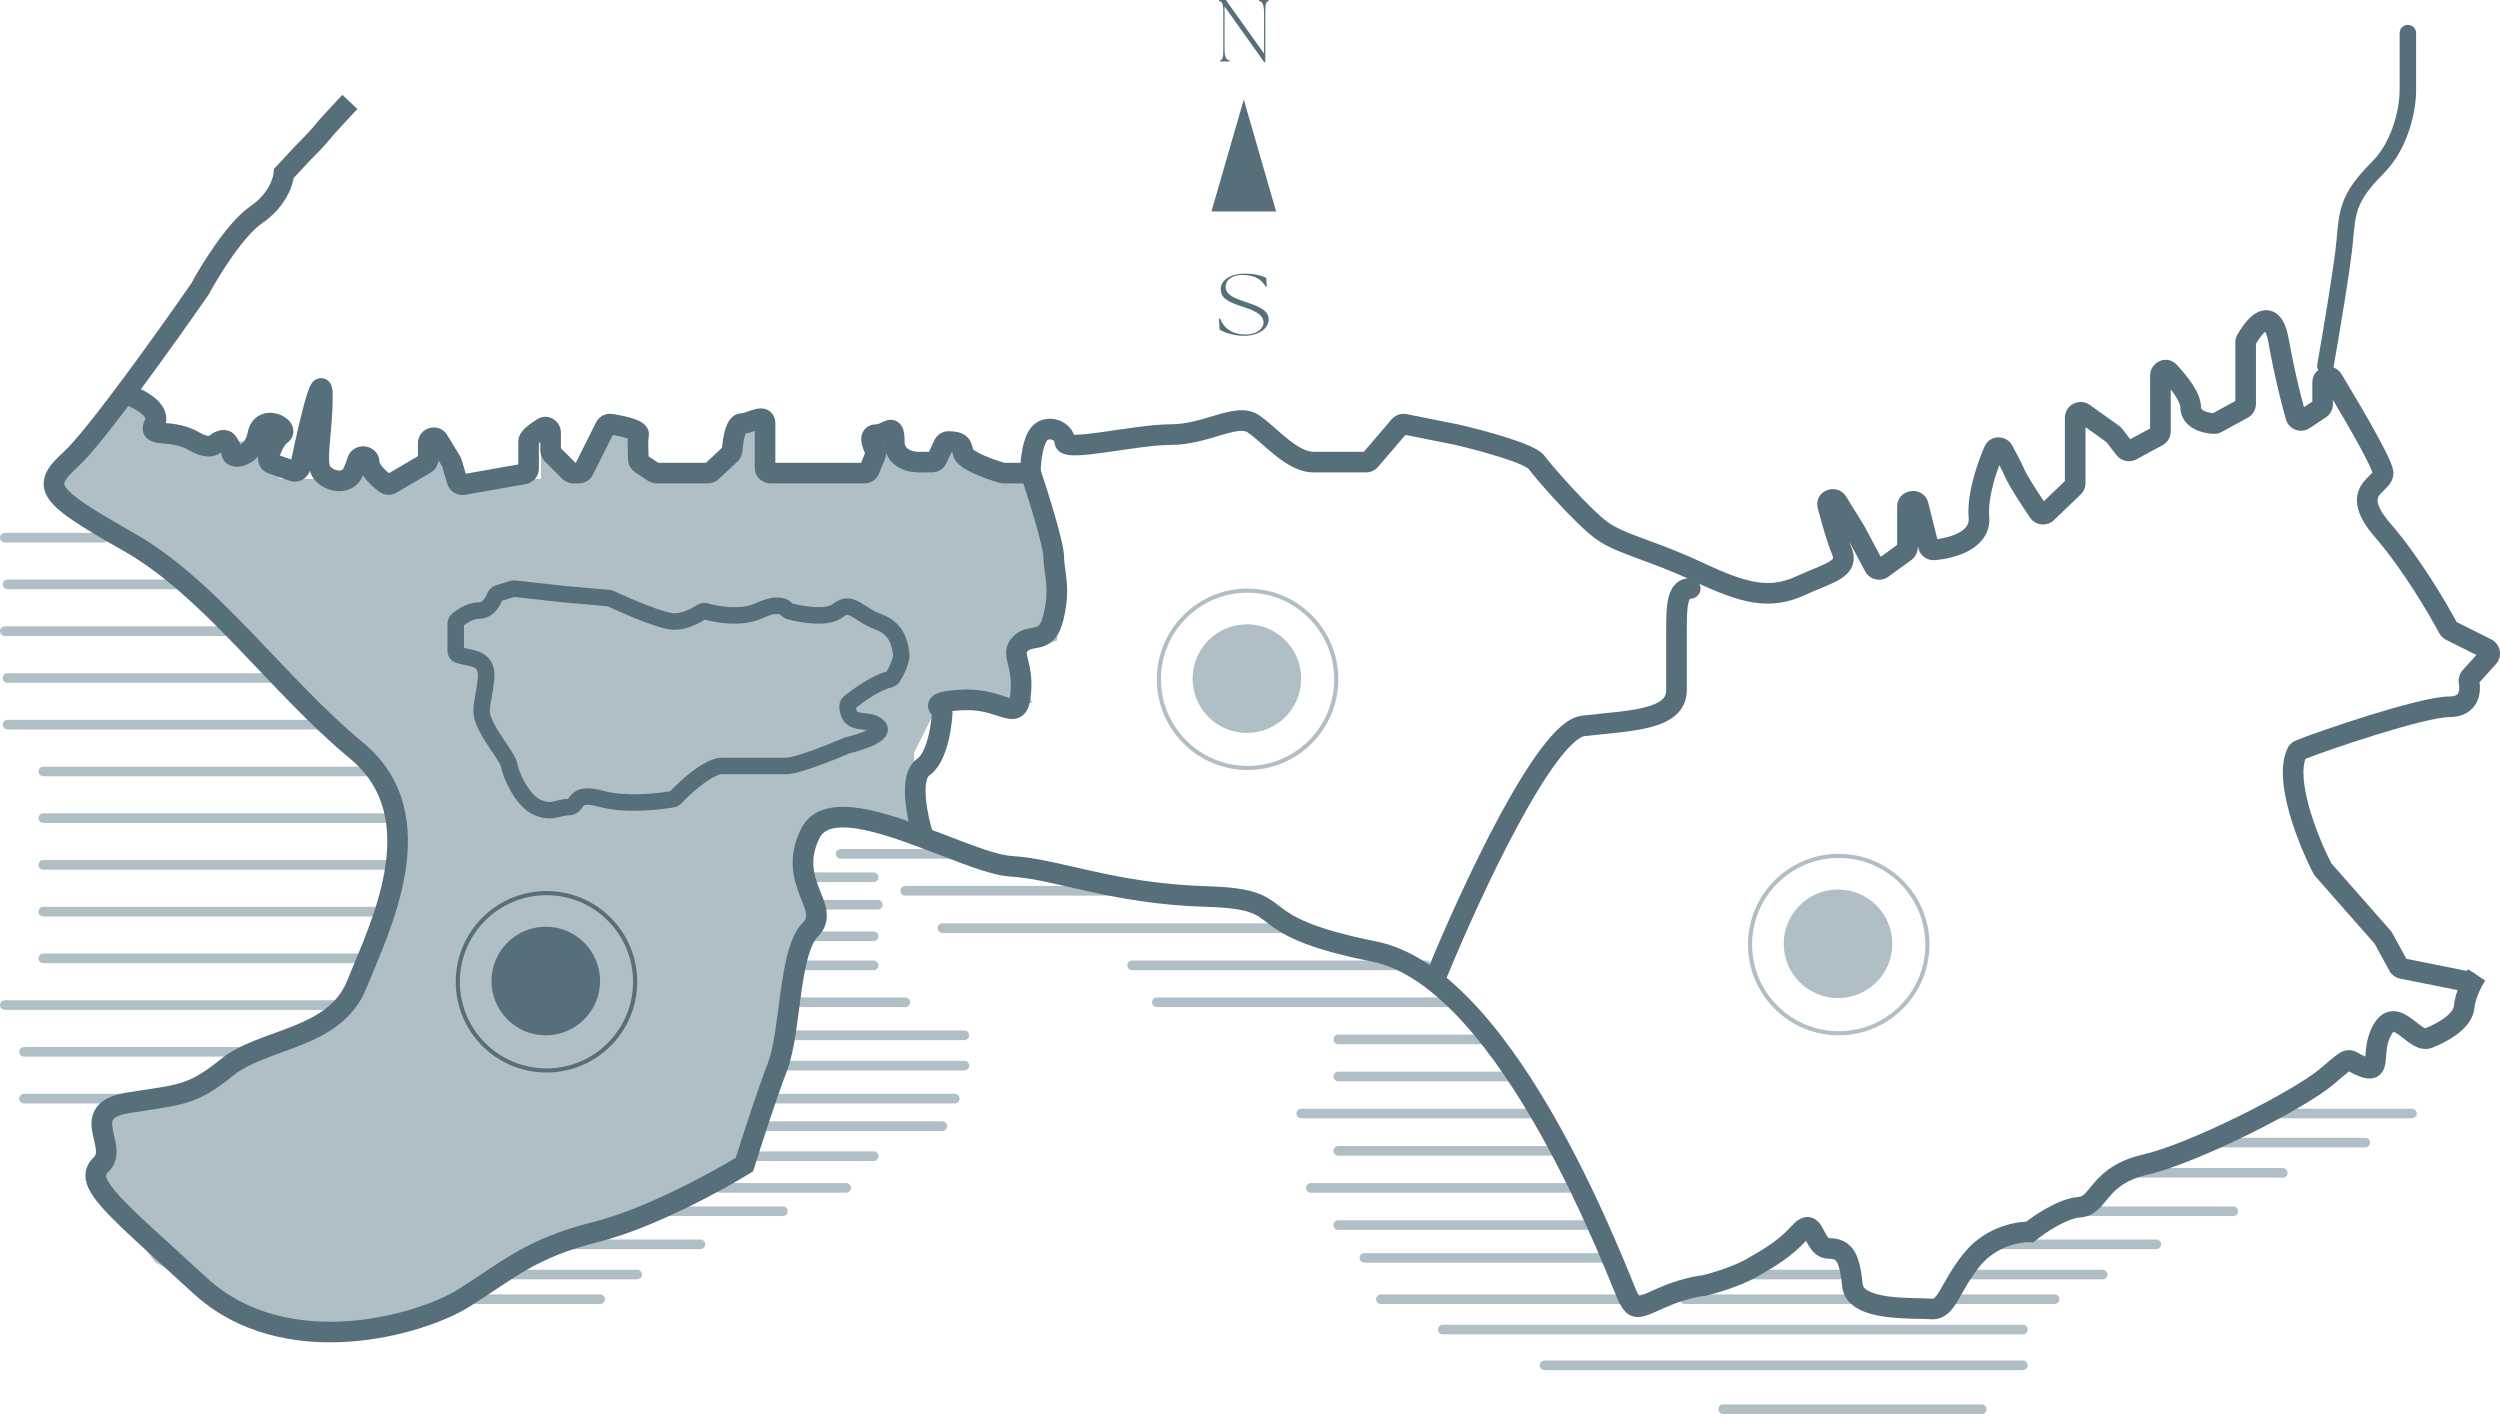 <svg width="201" height="114" viewBox="0 0 201 114" fill="none" xmlns="http://www.w3.org/2000/svg">
<path d="M101.642 5L98.453 0.516V3.919C98.453 4.654 98.608 4.809 98.858 4.866V4.944H98.081V4.866C98.27 4.816 98.351 4.696 98.351 4.047V0.897C98.351 0.247 98.243 0.127 98 0.078V0H98.561L101.628 4.301V1.024C101.628 0.29 101.473 0.134 101.223 0.078V0H102V0.078C101.811 0.127 101.73 0.247 101.73 0.897V5H101.642Z" fill="#566F7B"/>
<path d="M100.052 27C99.133 27 98.421 26.714 98.06 26.505L98 25.612L98.086 25.605C98.378 26.275 98.91 26.895 100.172 26.895C100.953 26.895 101.588 26.477 101.588 25.919C101.588 25.208 100.601 24.88 99.837 24.636C98.678 24.266 98.146 23.925 98.146 23.262C98.146 22.495 98.944 22 100.112 22C101.056 22 101.597 22.237 101.811 22.349L101.845 23.053L101.777 23.067C101.494 22.586 101.03 22.105 99.888 22.105C99.184 22.105 98.541 22.425 98.541 23.074C98.541 23.757 99.442 24.043 100.232 24.308C101.253 24.65 102 24.957 102 25.689C102 26.463 101.099 27 100.052 27Z" fill="#566F7B"/>
<path d="M103.842 74.234C104.056 74.234 104.229 74.408 104.229 74.621C104.229 74.835 104.056 75.008 103.842 75.008L75.768 75.008C75.555 75.008 75.381 74.835 75.381 74.621C75.381 74.408 75.555 74.234 75.768 74.234L103.842 74.234Z" fill="#B0BEC5"/>
<path d="M90.137 71.234C90.35 71.234 90.524 71.408 90.524 71.621C90.524 71.835 90.35 72.008 90.137 72.008L72.784 72.008C72.57 72.008 72.397 71.835 72.397 71.621C72.397 71.408 72.57 71.234 72.784 71.234L90.137 71.234Z" fill="#B0BEC5"/>
<path d="M78.089 68.266C78.303 68.266 78.476 68.439 78.476 68.653C78.476 68.866 78.303 69.039 78.089 69.039L67.589 69.039C67.375 69.039 67.202 68.866 67.202 68.653C67.202 68.439 67.375 68.266 67.589 68.266L78.089 68.266Z" fill="#B0BEC5"/>
<path d="M114.674 77.227C114.888 77.227 115.061 77.4 115.061 77.613C115.061 77.827 114.888 78 114.674 78L91.021 78C90.808 78 90.634 77.827 90.634 77.613C90.634 77.4 90.808 77.227 91.021 77.227L114.674 77.227Z" fill="#B0BEC5"/>
<path d="M117.106 80.195L117.126 80.196C117.33 80.206 117.493 80.375 117.493 80.582C117.493 80.789 117.33 80.958 117.126 80.969L117.106 80.969L93.011 80.969C92.797 80.969 92.624 80.796 92.624 80.582C92.624 80.368 92.797 80.195 93.011 80.195L117.106 80.195Z" fill="#B0BEC5"/>
<path d="M119.759 83.18C119.972 83.18 120.146 83.353 120.146 83.567C120.146 83.78 119.972 83.953 119.759 83.953L107.601 83.953C107.387 83.953 107.214 83.78 107.214 83.567C107.214 83.353 107.387 83.18 107.601 83.18L119.759 83.18Z" fill="#B0BEC5"/>
<path d="M121.748 86.164C121.962 86.164 122.135 86.337 122.135 86.551C122.135 86.765 121.962 86.938 121.748 86.938L107.601 86.938C107.387 86.938 107.214 86.765 107.214 86.551C107.214 86.337 107.387 86.164 107.601 86.164L121.748 86.164Z" fill="#B0BEC5"/>
<path d="M124.18 89.141L124.2 89.141C124.404 89.151 124.567 89.32 124.567 89.528C124.567 89.734 124.404 89.903 124.2 89.914L124.18 89.914L104.616 89.914C104.403 89.914 104.23 89.741 104.23 89.528C104.23 89.314 104.403 89.141 104.616 89.141L124.18 89.141Z" fill="#B0BEC5"/>
<path d="M125.727 92.141C125.941 92.141 126.114 92.314 126.114 92.528C126.114 92.741 125.941 92.914 125.727 92.914L107.601 92.914C107.387 92.914 107.214 92.741 107.214 92.528C107.214 92.314 107.387 92.141 107.601 92.141L125.727 92.141Z" fill="#B0BEC5"/>
<path d="M126.501 95.117C126.715 95.117 126.888 95.29 126.888 95.504C126.888 95.718 126.715 95.891 126.501 95.891L105.39 95.891C105.176 95.891 105.003 95.718 105.003 95.504C105.003 95.29 105.176 95.117 105.39 95.117L126.501 95.117Z" fill="#B0BEC5"/>
<path d="M127.938 98.109C128.152 98.109 128.325 98.283 128.325 98.496C128.325 98.71 128.152 98.883 127.938 98.883L107.601 98.883C107.387 98.883 107.214 98.71 107.214 98.496C107.214 98.283 107.387 98.109 107.601 98.109L127.938 98.109Z" fill="#B0BEC5"/>
<path d="M128.933 100.75C129.146 100.75 129.32 100.923 129.32 101.137C129.32 101.351 129.146 101.524 128.933 101.524L109.701 101.524C109.487 101.524 109.314 101.351 109.314 101.137C109.314 100.923 109.487 100.75 109.701 100.75L128.933 100.75Z" fill="#B0BEC5"/>
<path d="M132.359 104.07C132.573 104.07 132.746 104.244 132.746 104.457C132.746 104.671 132.573 104.844 132.359 104.844L111.027 104.844C110.813 104.844 110.64 104.671 110.64 104.457C110.64 104.244 110.813 104.07 111.027 104.07L132.359 104.07Z" fill="#B0BEC5"/>
<path d="M159.328 112.914L159.348 112.915C159.553 112.925 159.715 113.094 159.715 113.301C159.715 113.508 159.553 113.677 159.348 113.687L159.328 113.688L138.549 113.688C138.335 113.688 138.162 113.515 138.162 113.301C138.162 113.087 138.335 112.914 138.549 112.914L159.328 112.914Z" fill="#B0BEC5"/>
<path d="M162.644 109.383C162.858 109.383 163.031 109.556 163.031 109.77C163.031 109.983 162.858 110.157 162.644 110.157L124.18 110.157C123.967 110.157 123.793 109.983 123.793 109.77C123.793 109.556 123.967 109.383 124.18 109.383L162.644 109.383Z" fill="#B0BEC5"/>
<path d="M162.644 106.508C162.858 106.508 163.031 106.681 163.031 106.895C163.031 107.108 162.858 107.282 162.644 107.282L116.001 107.282C115.787 107.282 115.614 107.108 115.614 106.895C115.614 106.681 115.787 106.508 116.001 106.508L162.644 106.508Z" fill="#B0BEC5"/>
<path d="M148.939 104.07C149.152 104.07 149.326 104.244 149.326 104.457C149.326 104.671 149.152 104.844 148.939 104.844L135.454 104.844C135.241 104.844 135.067 104.671 135.067 104.457C135.067 104.244 135.241 104.07 135.454 104.07L148.939 104.07Z" fill="#B0BEC5"/>
<path d="M14.313 46.602C14.527 46.602 14.7 46.775 14.7 46.988C14.7 47.202 14.527 47.375 14.313 47.375L0.608 47.375C0.394 47.375 0.221 47.202 0.221 46.988C0.221 46.775 0.394 46.602 0.608 46.602L14.313 46.602Z" fill="#B0BEC5"/>
<path d="M8.345 42.844C8.559 42.844 8.732 43.017 8.732 43.231C8.732 43.444 8.559 43.617 8.345 43.617L0.387 43.617C0.173 43.617 -5.24975e-08 43.444 -3.38195e-08 43.231C-1.51415e-08 43.017 0.173 42.844 0.387 42.844L8.345 42.844Z" fill="#B0BEC5"/>
<path d="M19.619 50.359C19.832 50.359 20.006 50.533 20.006 50.746C20.006 50.96 19.832 51.133 19.619 51.133L0.387 51.133C0.173 51.133 -5.24975e-08 50.96 -3.38195e-08 50.746C-1.51415e-08 50.533 0.173 50.359 0.387 50.359L19.619 50.359Z" fill="#B0BEC5"/>
<path d="M22.05 54.125L22.07 54.126C22.275 54.136 22.437 54.305 22.437 54.512C22.437 54.719 22.275 54.888 22.07 54.898L22.05 54.899L0.608 54.899C0.394 54.899 0.221 54.725 0.221 54.512C0.221 54.298 0.394 54.125 0.608 54.125L22.05 54.125Z" fill="#B0BEC5"/>
<path d="M26.251 57.875C26.464 57.875 26.637 58.048 26.637 58.262C26.637 58.475 26.464 58.649 26.251 58.649L0.608 58.649C0.394 58.649 0.221 58.475 0.221 58.262C0.221 58.048 0.394 57.875 0.608 57.875L26.251 57.875Z" fill="#B0BEC5"/>
<path d="M30.23 61.641C30.443 61.641 30.616 61.814 30.616 62.028C30.616 62.241 30.443 62.414 30.23 62.414L3.482 62.414C3.268 62.414 3.095 62.241 3.095 62.028C3.095 61.814 3.268 61.641 3.482 61.641L30.23 61.641Z" fill="#B0BEC5"/>
<path d="M31.777 65.391C31.991 65.391 32.164 65.564 32.164 65.778C32.164 65.991 31.991 66.164 31.777 66.164L3.482 66.164C3.268 66.164 3.095 65.991 3.095 65.778C3.095 65.564 3.268 65.391 3.482 65.391L31.777 65.391Z" fill="#B0BEC5"/>
<path d="M31.777 69.148C31.991 69.148 32.164 69.322 32.164 69.535C32.164 69.749 31.991 69.922 31.777 69.922L3.482 69.922C3.268 69.922 3.095 69.749 3.095 69.535C3.095 69.322 3.268 69.148 3.482 69.148L31.777 69.148Z" fill="#B0BEC5"/>
<path d="M30.23 72.914C30.443 72.914 30.616 73.087 30.616 73.301C30.616 73.515 30.443 73.688 30.23 73.688L3.482 73.688C3.268 73.688 3.095 73.515 3.095 73.301C3.095 73.087 3.268 72.914 3.482 72.914L30.23 72.914Z" fill="#B0BEC5"/>
<path d="M29.124 76.664C29.338 76.664 29.511 76.837 29.511 77.051C29.511 77.265 29.338 77.438 29.124 77.438L3.482 77.438C3.268 77.438 3.095 77.265 3.095 77.051C3.095 76.837 3.268 76.664 3.482 76.664L29.124 76.664Z" fill="#B0BEC5"/>
<path d="M27.798 80.422C28.012 80.422 28.185 80.595 28.185 80.809C28.185 81.022 28.012 81.196 27.798 81.196L0.387 81.196C0.173 81.196 5.24975e-08 81.022 3.38195e-08 80.809C1.51415e-08 80.595 0.173 80.422 0.387 80.422L27.798 80.422Z" fill="#B0BEC5"/>
<path d="M19.619 84.18C19.833 84.18 20.006 84.353 20.006 84.567C20.006 84.78 19.833 84.953 19.619 84.953L1.934 84.953C1.721 84.953 1.547 84.78 1.547 84.567C1.547 84.353 1.721 84.18 1.934 84.18L19.619 84.18Z" fill="#B0BEC5"/>
<path d="M12.103 87.945C12.317 87.945 12.49 88.118 12.49 88.332C12.49 88.546 12.317 88.719 12.103 88.719H1.934C1.721 88.719 1.547 88.546 1.547 88.332C1.547 88.118 1.721 87.945 1.934 87.945H12.103Z" fill="#B0BEC5"/>
<path d="M48.246 104.07C48.46 104.07 48.633 104.244 48.633 104.457C48.633 104.671 48.46 104.844 48.246 104.844H38.078C37.864 104.844 37.691 104.671 37.691 104.457C37.691 104.244 37.864 104.07 38.078 104.07H48.246Z" fill="#B0BEC5"/>
<path d="M51.23 102.086C51.444 102.086 51.617 102.259 51.617 102.473C51.617 102.686 51.444 102.86 51.23 102.86H41.062C40.848 102.86 40.675 102.686 40.675 102.473C40.675 102.259 40.848 102.086 41.062 102.086H51.23Z" fill="#B0BEC5"/>
<path d="M56.315 99.656C56.528 99.656 56.702 99.829 56.702 100.043C56.702 100.257 56.528 100.43 56.315 100.43H46.146C45.932 100.43 45.759 100.257 45.759 100.043C45.759 99.829 45.932 99.656 46.146 99.656H56.315Z" fill="#B0BEC5"/>
<path d="M62.947 97C63.16 97 63.333 97.173 63.333 97.387C63.333 97.6 63.16 97.774 62.947 97.774H52.778C52.564 97.774 52.391 97.6 52.391 97.387C52.391 97.173 52.564 97 52.778 97H62.947Z" fill="#B0BEC5"/>
<path d="M68.031 95.117C68.245 95.117 68.418 95.29 68.418 95.504C68.418 95.718 68.245 95.891 68.031 95.891H57.862C57.649 95.891 57.475 95.718 57.475 95.504C57.475 95.29 57.649 95.117 57.862 95.117H68.031Z" fill="#B0BEC5"/>
<path d="M70.242 92.57C70.455 92.57 70.628 92.743 70.628 92.957C70.628 93.171 70.455 93.344 70.242 93.344H60.073C59.859 93.344 59.686 93.171 59.686 92.957C59.686 92.743 59.859 92.57 60.073 92.57H70.242Z" fill="#B0BEC5"/>
<path d="M75.768 90.156C75.982 90.156 76.155 90.329 76.155 90.543C76.155 90.757 75.982 90.93 75.768 90.93H61.178C60.965 90.93 60.791 90.757 60.791 90.543C60.791 90.329 60.965 90.156 61.178 90.156H75.768Z" fill="#B0BEC5"/>
<path d="M76.763 87.945C76.977 87.945 77.15 88.118 77.15 88.332C77.15 88.546 76.977 88.719 76.763 88.719H62.173C61.959 88.719 61.786 88.546 61.786 88.332C61.786 88.118 61.959 87.945 62.173 87.945H76.763Z" fill="#B0BEC5"/>
<path d="M77.536 85.289C77.75 85.289 77.923 85.462 77.923 85.676C77.923 85.89 77.75 86.063 77.536 86.063H62.947C62.733 86.063 62.56 85.89 62.56 85.676C62.56 85.462 62.733 85.289 62.947 85.289H77.536Z" fill="#B0BEC5"/>
<path d="M77.536 82.852C77.75 82.852 77.923 83.025 77.923 83.238C77.923 83.452 77.75 83.625 77.536 83.625H62.947C62.733 83.625 62.56 83.452 62.56 83.238C62.56 83.025 62.733 82.852 62.947 82.852H77.536Z" fill="#B0BEC5"/>
<path d="M72.784 80.195C72.997 80.195 73.171 80.368 73.171 80.582C73.171 80.796 72.997 80.969 72.784 80.969H63.499C63.286 80.969 63.112 80.796 63.112 80.582C63.112 80.368 63.286 80.195 63.499 80.195H72.784Z" fill="#B0BEC5"/>
<path d="M70.242 77.227C70.455 77.227 70.628 77.4 70.628 77.613C70.628 77.827 70.455 78 70.242 78H63.831C63.617 78 63.444 77.827 63.444 77.613C63.444 77.4 63.617 77.227 63.831 77.227H70.242Z" fill="#B0BEC5"/>
<path d="M70.242 74.891C70.455 74.891 70.629 75.064 70.629 75.278C70.629 75.491 70.455 75.664 70.242 75.664H65.157C64.944 75.664 64.77 75.491 64.77 75.278C64.77 75.064 64.944 74.891 65.157 74.891H70.242Z" fill="#B0BEC5"/>
<path d="M70.573 72.352C70.787 72.352 70.96 72.525 70.96 72.738C70.96 72.952 70.787 73.125 70.573 73.125H65.489C65.275 73.125 65.102 72.952 65.102 72.738C65.102 72.525 65.275 72.352 65.489 72.352H70.573Z" fill="#B0BEC5"/>
<path d="M147.833 102.086C148.047 102.086 148.22 102.259 148.22 102.473C148.22 102.686 148.047 102.86 147.833 102.86H140.207C139.993 102.86 139.82 102.686 139.82 102.473C139.82 102.259 139.993 102.086 140.207 102.086H147.833Z" fill="#B0BEC5"/>
<path d="M165.187 104.07C165.4 104.07 165.573 104.244 165.573 104.457C165.573 104.671 165.4 104.844 165.187 104.844L156.676 104.844C156.462 104.844 156.289 104.671 156.289 104.457C156.289 104.244 156.462 104.07 156.676 104.07L165.187 104.07Z" fill="#B0BEC5"/>
<path d="M169.055 102.086L169.075 102.086C169.279 102.097 169.442 102.266 169.442 102.473C169.442 102.68 169.279 102.849 169.075 102.859L169.055 102.86L158.334 102.86C158.12 102.86 157.947 102.686 157.947 102.473C157.947 102.259 158.12 102.086 158.334 102.086L169.055 102.086Z" fill="#B0BEC5"/>
<path d="M173.366 99.656C173.579 99.656 173.753 99.829 173.753 100.043C173.753 100.257 173.579 100.43 173.366 100.43L160.987 100.43C160.773 100.43 160.6 100.257 160.6 100.043C160.6 99.829 160.773 99.656 160.987 99.656L173.366 99.656Z" fill="#B0BEC5"/>
<path d="M179.555 97C179.769 97 179.942 97.173 179.942 97.387C179.942 97.6 179.769 97.774 179.555 97.774L167.176 97.774C166.963 97.774 166.789 97.6 166.789 97.387C166.789 97.173 166.963 97 167.176 97L179.555 97Z" fill="#B0BEC5"/>
<path d="M183.535 93.906C183.748 93.906 183.921 94.079 183.921 94.293C183.921 94.507 183.748 94.68 183.535 94.68L171.155 94.68C170.942 94.68 170.769 94.507 170.769 94.293C170.769 94.079 170.942 93.906 171.155 93.906L183.535 93.906Z" fill="#B0BEC5"/>
<path d="M193.924 89.141C194.138 89.141 194.311 89.314 194.311 89.528C194.311 89.741 194.138 89.914 193.924 89.914L181.545 89.914C181.331 89.914 181.158 89.741 181.158 89.528C181.158 89.314 181.331 89.141 181.545 89.141L193.924 89.141Z" fill="#B0BEC5"/>
<path d="M190.166 91.477C190.38 91.477 190.553 91.65 190.553 91.863C190.553 92.077 190.38 92.25 190.166 92.25L177.787 92.25C177.573 92.25 177.4 92.077 177.4 91.863C177.4 91.65 177.573 91.477 177.787 91.477L190.166 91.477Z" fill="#B0BEC5"/>
<path d="M70.242 70.141C70.455 70.141 70.629 70.314 70.629 70.528C70.629 70.741 70.455 70.914 70.242 70.914H65.157C64.944 70.914 64.77 70.741 64.77 70.528C64.77 70.314 64.944 70.141 65.157 70.141H70.242Z" fill="#B0BEC5"/>
<path d="M33.5 106L44 101L52 97.5L59 94L62.5 87L63.5 77.5L66 73.5L64.5 68.5L66 65.5L73.5 67.5V64V60.5L75.5 56.5H81H83L81 52.5L85 51.5V46L83 38.5L80 38L76.5 35.5L75.5 37.5L73.5 38L71 35.5L69.5 37.5H61.5V33.5H60L58 38H52L51 35.5L49 33.5L46 38.5L43.5 35.5V38.5H37.5L34.5 35.5V37.5L32 38.5L29.5 37L28 38.5H22.5L21 35.5H17.5H12.5V32H10.5L4 39.5L10.5 43.5L17.5 50L32 64V71L28 80.5L21 84.5L14 88L9 89.5V92.5L7.5 95L12.5 101.5L24 107.5L33.5 106Z" fill="#B0BEC5"/>
<path d="M71.076 35.675C71.061 35.679 71.046 35.684 71.03 35.688C71.047 35.725 71.065 35.761 71.085 35.797C71.086 35.799 71.087 35.802 71.088 35.804C71.083 35.761 71.079 35.718 71.076 35.675ZM71.241 36.427C71.24 36.581 71.212 36.739 71.15 36.894L70.68 38.067C70.487 38.55 70.02 38.866 69.5 38.866H61.952C61.25 38.866 60.681 38.297 60.681 37.595V34.646C60.618 34.669 60.548 34.693 60.466 34.72C60.331 34.766 60.147 34.824 59.947 34.858C59.928 34.907 59.907 34.971 59.884 35.05C59.784 35.408 59.722 35.881 59.695 36.26C59.672 36.573 59.536 36.879 59.293 37.107L57.783 38.523C57.548 38.743 57.237 38.866 56.914 38.866H52.801C52.55 38.866 52.305 38.792 52.096 38.653L51.063 37.964C50.736 37.746 50.523 37.385 50.5 36.982C50.483 36.669 50.466 36.254 50.464 35.863C50.462 35.669 50.464 35.458 50.475 35.258C50.438 35.245 50.397 35.231 50.351 35.216C50.041 35.118 49.644 35.032 49.271 34.968L47.673 38.164C47.458 38.594 47.018 38.866 46.536 38.866H46.108C45.771 38.866 45.448 38.732 45.209 38.494L43.81 37.095C43.572 36.857 43.438 36.533 43.438 36.196V35.557C43.429 35.565 43.42 35.572 43.412 35.58C43.376 35.611 43.349 35.638 43.328 35.66V37.667C43.328 38.284 42.885 38.811 42.278 38.918L37.395 39.78C36.758 39.892 36.138 39.508 35.955 38.887L35.544 37.491L35.254 37.013C35.218 37.42 34.987 37.787 34.631 37.996L31.878 39.61C31.473 39.847 30.936 39.856 30.514 39.549C30.21 39.329 29.826 39.009 29.508 38.64C29.404 38.52 29.289 38.374 29.185 38.208C29.153 38.28 29.122 38.348 29.092 38.408C28.693 39.207 27.902 39.509 27.194 39.488C26.499 39.467 25.779 39.147 25.29 38.577C25.103 38.358 24.988 38.105 24.916 37.85C24.698 38.518 23.968 38.89 23.29 38.654L21.59 38.063C21.042 37.872 20.659 37.309 20.761 36.691C20.498 36.976 20.198 37.188 19.895 37.327C19.55 37.484 19.136 37.576 18.742 37.496C18.538 37.455 18.299 37.358 18.104 37.155C17.896 36.939 17.795 36.661 17.795 36.379C17.795 36.386 17.796 36.385 17.794 36.378C17.106 36.874 16.189 36.78 15.22 36.21C14.464 35.765 13.69 35.716 12.996 35.642C12.833 35.625 12.647 35.603 12.476 35.564C12.32 35.528 12.068 35.455 11.851 35.269C11.582 35.038 11.458 34.712 11.477 34.376C11.493 34.1 11.603 33.852 11.707 33.661C11.715 33.647 11.715 33.661 11.708 33.64C11.687 33.586 11.62 33.476 11.455 33.327C11.127 33.029 10.625 32.765 10.254 32.62C9.827 32.453 9.617 31.972 9.784 31.546C9.951 31.119 10.431 30.909 10.858 31.076C11.334 31.262 12.037 31.617 12.568 32.098C12.834 32.339 13.111 32.659 13.26 33.058C13.372 33.356 13.405 33.682 13.332 34.01C13.967 34.072 15.03 34.174 16.06 34.781C16.422 34.993 16.64 35.037 16.743 35.041C16.791 35.043 16.814 35.036 16.821 35.034C16.827 35.032 16.83 35.029 16.835 35.026C17.05 34.844 17.354 34.667 17.694 34.6C18.035 34.533 18.57 34.564 18.932 35.029L18.966 35.075L19.006 35.132C19.118 35.296 19.243 35.507 19.332 35.748C19.556 35.599 19.813 35.303 19.91 34.79C20.031 34.142 20.37 33.64 20.896 33.377C21.386 33.132 21.909 33.16 22.309 33.276C22.694 33.387 23.11 33.623 23.364 33.988C23.496 34.178 23.623 34.465 23.581 34.81C23.538 35.175 23.326 35.445 23.085 35.617C22.998 35.68 22.861 35.843 22.713 36.138C22.635 36.294 22.566 36.461 22.507 36.626L23.419 36.944C23.735 35.441 24.137 33.644 24.475 32.413C24.568 32.075 24.659 31.769 24.744 31.519C24.82 31.296 24.917 31.037 25.039 30.851C25.073 30.799 25.128 30.721 25.208 30.646C25.279 30.58 25.443 30.445 25.697 30.41C26.003 30.367 26.26 30.492 26.421 30.649C26.555 30.78 26.617 30.923 26.645 30.995C26.702 31.146 26.722 31.304 26.732 31.415C26.744 31.541 26.748 31.687 26.748 31.848C26.748 33.438 26.577 34.856 26.497 35.877C26.456 36.406 26.441 36.807 26.466 37.111C26.492 37.43 26.555 37.505 26.549 37.498C26.723 37.701 26.997 37.823 27.242 37.831C27.474 37.837 27.567 37.752 27.61 37.667C27.693 37.499 27.82 37.175 27.972 36.739L27.984 36.706C28.239 36.029 28.908 35.822 29.402 35.897C29.908 35.973 30.506 36.39 30.506 37.153C30.506 37.146 30.526 37.283 30.764 37.558C30.911 37.729 31.094 37.897 31.273 38.043L33.601 36.678V35.638C33.601 34.373 35.239 33.895 35.927 34.928L35.959 34.979L36.988 36.674C37.038 36.756 37.078 36.844 37.108 36.935L37.121 36.975L37.448 38.087L41.67 37.342V35.495C41.67 35.168 41.816 34.912 41.922 34.762C42.037 34.599 42.18 34.456 42.313 34.338C42.583 34.099 42.916 33.876 43.212 33.696L43.253 33.672C44.125 33.182 45.096 33.871 45.096 34.774V36.036L46.269 37.208H46.297L47.918 33.967L47.941 33.923C48.181 33.487 48.664 33.218 49.18 33.275L49.232 33.282L49.419 33.311C49.868 33.385 50.404 33.494 50.853 33.636C51.1 33.715 51.38 33.821 51.607 33.969C51.761 34.069 52.286 34.446 52.154 35.105C52.134 35.205 52.119 35.47 52.121 35.853C52.123 36.134 52.133 36.434 52.146 36.693L52.918 37.208H56.761L58.053 35.997C58.088 35.583 58.16 35.057 58.288 34.602C58.358 34.352 58.46 34.066 58.619 33.825C58.765 33.601 59.089 33.229 59.631 33.229C59.627 33.229 59.652 33.229 59.715 33.215C59.775 33.2 59.849 33.178 59.942 33.148C60.09 33.098 60.38 32.99 60.591 32.93C60.778 32.876 61.179 32.768 61.572 32.899C61.812 32.979 62.033 33.142 62.176 33.393C62.307 33.622 62.339 33.863 62.339 34.058V37.208H69.238L69.548 36.434C69.416 36.162 69.271 35.793 69.247 35.431C69.232 35.213 69.252 34.862 69.493 34.555C69.758 34.216 70.142 34.114 70.463 34.114C70.513 34.114 70.589 34.098 70.726 34.037C70.802 34.004 70.853 33.977 70.953 33.93C71.029 33.894 71.154 33.836 71.291 33.798C71.424 33.761 71.669 33.714 71.944 33.806C72.248 33.909 72.435 34.13 72.539 34.335C72.633 34.52 72.674 34.719 72.696 34.888C72.719 35.066 72.729 35.269 72.729 35.495C72.729 35.842 72.868 36.007 73.049 36.122C73.275 36.265 73.579 36.324 73.779 36.324H74.688L75.119 35.4C75.319 34.971 75.749 34.675 76.245 34.669L76.293 34.67L76.452 34.675C76.833 34.693 77.283 34.752 77.64 35.027C78.038 35.333 78.165 35.776 78.225 36.124C78.243 36.139 78.266 36.158 78.296 36.18C78.448 36.291 78.683 36.422 78.984 36.56C79.559 36.824 80.252 37.061 80.751 37.208H82.05C82.081 36.838 82.134 36.418 82.219 36.01C82.327 35.496 82.508 34.89 82.842 34.445C83.431 33.66 84.355 33.547 85.051 33.764C85.568 33.926 86.13 34.333 86.344 34.953C86.394 34.954 86.451 34.954 86.516 34.953C87.032 34.944 87.778 34.855 88.668 34.73C90.382 34.489 92.603 34.114 94.116 34.114C95.407 34.114 96.602 33.718 97.779 33.373C98.342 33.209 98.932 33.047 99.482 32.998C100.042 32.947 100.658 33.002 101.208 33.369C101.59 33.623 101.986 33.961 102.364 34.29C102.755 34.632 103.135 34.973 103.532 35.29C104.357 35.951 105.041 36.324 105.611 36.324H109.651L111.887 33.715L111.916 33.683C112.206 33.367 112.636 33.219 113.059 33.288L113.102 33.296L117.269 34.13L117.281 34.132L117.293 34.135C118.265 34.359 119.757 34.74 121.081 35.158C121.741 35.366 122.376 35.589 122.89 35.811C123.146 35.921 123.388 36.039 123.594 36.162C123.77 36.267 123.986 36.415 124.148 36.615L124.18 36.656C124.486 37.063 125.402 38.144 126.446 39.27C127.501 40.408 128.609 41.508 129.304 42.005C129.972 42.482 130.858 42.834 132.149 43.311C133.414 43.779 134.996 44.343 136.913 45.245C138.781 46.125 140.126 46.632 141.271 46.806C142.374 46.974 143.318 46.836 144.396 46.346C145.018 46.063 145.594 45.833 146.055 45.639C146.536 45.437 146.875 45.281 147.112 45.13C147.349 44.98 147.376 44.9 147.376 44.899C147.376 44.898 147.383 44.883 147.378 44.836C147.372 44.783 147.352 44.693 147.293 44.554C146.959 43.774 146.525 42.276 146.157 40.902C145.772 39.463 147.635 38.759 148.395 39.872L148.43 39.926L149.879 42.266L151.211 44.765L152.531 43.805V40.745C152.531 39.246 154.672 38.982 155.035 40.436L155.762 43.344C156.353 43.265 157.004 43.099 157.505 42.823C158.085 42.504 158.324 42.135 158.282 41.646C158.197 40.67 158.373 39.582 158.627 38.595C158.884 37.597 159.237 36.645 159.548 35.918L159.569 35.873C160.013 34.929 161.307 34.944 161.785 35.82C162.099 36.397 162.49 37.141 162.739 37.701C162.971 38.223 163.704 39.371 164.325 40.298L166.016 38.678V33.591C166.016 32.573 167.148 31.975 167.986 32.529L168.026 32.557L170.368 34.23C170.457 34.294 170.538 34.368 170.607 34.453L170.637 34.489L171.271 35.314L172.869 34.449V30.194C172.869 29.145 174.147 28.475 174.973 29.289L175.012 29.329L175.091 29.414C175.488 29.843 175.918 30.356 176.262 30.878C176.603 31.398 176.958 32.071 176.958 32.732C176.958 32.807 176.977 32.844 176.997 32.873C177.025 32.912 177.084 32.968 177.196 33.026C177.4 33.134 177.677 33.197 177.925 33.22L179.721 32.24V27.536C179.721 27.332 179.77 27.122 179.876 26.93L179.95 26.799C180.128 26.491 180.347 26.163 180.592 25.873C180.856 25.562 181.224 25.206 181.675 25.037C181.918 24.947 182.211 24.901 182.523 24.974C182.839 25.048 183.097 25.226 183.297 25.453C183.667 25.873 183.883 26.511 184.019 27.282C184.404 29.46 184.89 31.458 185.236 32.738L185.911 32.288V30.748C185.911 29.5 187.533 28.992 188.227 30.037L188.26 30.088L188.586 30.628C189.363 31.918 190.232 33.395 190.939 34.671C191.343 35.4 191.699 36.073 191.957 36.613C192.086 36.882 192.196 37.131 192.275 37.344C192.341 37.52 192.432 37.786 192.432 38.037C192.432 38.373 192.308 38.645 192.178 38.843C192.054 39.03 191.899 39.189 191.783 39.305C191.51 39.576 191.352 39.714 191.243 39.903C191.169 40.031 191.116 40.191 191.193 40.485C191.282 40.823 191.55 41.352 192.23 42.137C194.479 44.732 196.61 48.325 197.516 50.015L200.297 51.405C201.048 51.781 201.235 52.768 200.674 53.392L199.354 54.859C199.42 55.333 199.404 55.968 199.087 56.538C198.691 57.247 197.941 57.656 196.909 57.656C196.484 57.656 195.67 57.801 194.578 58.07C193.515 58.333 192.269 58.692 191.023 59.078C188.665 59.808 186.357 60.617 185.359 61.011C185.227 61.365 185.168 61.861 185.208 62.5C185.252 63.221 185.416 64.046 185.657 64.902C186.131 66.591 186.872 68.304 187.431 69.4L192.193 74.812C192.248 74.874 192.296 74.941 192.337 75.012L192.355 75.043L193.472 77.091L198.619 78.121C199.068 78.21 199.359 78.647 199.269 79.096C199.179 79.545 198.743 79.836 198.294 79.746L192.97 78.681C192.601 78.608 192.283 78.374 192.103 78.044L190.92 75.875L186.154 70.458C186.087 70.383 186.028 70.298 185.978 70.201C185.38 69.034 184.578 67.194 184.06 65.35C183.802 64.428 183.607 63.481 183.553 62.602C183.499 61.737 183.576 60.855 183.939 60.123L183.966 60.072C184.108 59.819 184.327 59.641 184.569 59.542C185.522 59.152 188.016 58.273 190.533 57.494C191.795 57.103 193.075 56.734 194.181 56.461C195.259 56.195 196.256 55.998 196.909 55.998C197.204 55.998 197.374 55.943 197.466 55.895C197.553 55.849 197.603 55.794 197.639 55.73C197.727 55.572 197.754 55.303 197.7 55.011C197.633 54.652 197.701 54.217 198.006 53.878L199.101 52.661L196.666 51.443C196.428 51.324 196.235 51.135 196.111 50.901C195.264 49.307 193.157 45.738 190.977 43.223C190.22 42.349 189.77 41.594 189.589 40.906C189.397 40.174 189.523 39.566 189.808 39.073C190.058 38.64 190.44 38.302 190.615 38.128C190.676 38.068 190.717 38.023 190.746 37.99C190.739 37.971 190.732 37.95 190.722 37.925C190.667 37.776 190.58 37.576 190.461 37.327C190.224 36.831 189.887 36.192 189.489 35.475C188.914 34.437 188.227 33.258 187.569 32.156V32.495C187.569 32.92 187.357 33.317 187.003 33.553L185.704 34.419C185 34.889 184.023 34.553 183.786 33.715C183.431 32.464 182.84 30.14 182.387 27.571C182.302 27.089 182.202 26.816 182.13 26.672C182.061 26.727 181.968 26.814 181.858 26.945C181.687 27.146 181.521 27.393 181.379 27.64V32.469C181.379 32.935 181.125 33.363 180.717 33.585L178.615 34.732C178.434 34.831 178.214 34.894 177.972 34.884C177.555 34.867 176.952 34.772 176.423 34.493C175.869 34.201 175.3 33.641 175.3 32.732C175.3 32.593 175.195 32.275 174.876 31.789C174.771 31.629 174.652 31.466 174.527 31.304V34.679C174.527 35.146 174.271 35.575 173.861 35.797L171.771 36.929C171.222 37.226 170.539 37.081 170.158 36.586L169.358 35.546L167.674 34.343V38.843C167.674 39.19 167.532 39.521 167.282 39.761L165.139 41.815C164.578 42.353 163.659 42.269 163.214 41.615C162.586 40.692 161.564 39.138 161.224 38.374C161.099 38.092 160.926 37.745 160.744 37.393C160.559 37.892 160.378 38.445 160.233 39.009C159.998 39.918 159.872 40.797 159.933 41.502C160.054 42.887 159.211 43.776 158.304 44.276C157.417 44.764 156.34 44.97 155.549 45.034C154.91 45.086 154.38 44.65 154.238 44.084L154.189 43.887V44.002C154.189 44.408 153.994 44.791 153.666 45.03L151.827 46.367C151.203 46.821 150.321 46.618 149.958 45.937L148.668 43.519C148.721 43.664 148.77 43.792 148.817 43.901C149.028 44.394 149.124 44.925 148.94 45.448C148.761 45.958 148.373 46.293 148.002 46.529C147.631 46.765 147.169 46.969 146.697 47.167C146.205 47.374 145.675 47.586 145.082 47.855C143.728 48.471 142.461 48.664 141.022 48.445C139.624 48.233 138.096 47.635 136.207 46.746C134.365 45.879 132.852 45.339 131.575 44.867C130.324 44.404 129.22 43.983 128.341 43.354C127.489 42.746 126.275 41.524 125.23 40.397C124.188 39.273 123.238 38.158 122.869 37.67C122.862 37.665 122.827 37.635 122.742 37.584C122.622 37.512 122.452 37.428 122.232 37.332C121.793 37.143 121.219 36.94 120.582 36.739C119.317 36.34 117.876 35.971 116.931 35.753L112.999 34.966L110.794 37.538C110.553 37.819 110.202 37.982 109.83 37.982H105.611C104.413 37.982 103.328 37.25 102.496 36.585C102.063 36.239 101.642 35.861 101.274 35.539C100.891 35.206 100.569 34.935 100.288 34.748C100.174 34.672 99.99 34.617 99.631 34.649C99.262 34.682 98.816 34.797 98.245 34.965C97.157 35.283 95.699 35.772 94.116 35.772C92.756 35.772 90.721 36.115 88.898 36.371C88.019 36.495 87.177 36.599 86.546 36.611C86.242 36.616 85.909 36.603 85.627 36.523C85.485 36.483 85.287 36.407 85.113 36.249C84.913 36.068 84.777 35.806 84.776 35.499C84.775 35.494 84.769 35.482 84.752 35.464C84.716 35.424 84.649 35.376 84.557 35.347C84.466 35.319 84.382 35.318 84.32 35.334C84.274 35.346 84.229 35.369 84.187 35.417L84.168 35.44C84.061 35.583 83.939 35.891 83.842 36.351C83.751 36.784 83.703 37.255 83.683 37.639C83.648 38.299 83.109 38.866 82.4 38.866H80.694C80.578 38.866 80.459 38.851 80.341 38.816C79.793 38.657 78.986 38.385 78.292 38.066C77.949 37.908 77.6 37.724 77.318 37.519C77.177 37.416 77.029 37.291 76.906 37.142C76.785 36.997 76.646 36.779 76.606 36.497C76.597 36.434 76.587 36.386 76.58 36.349C76.559 36.347 76.536 36.344 76.509 36.341L76.086 37.249C75.877 37.696 75.428 37.982 74.934 37.982H73.779C73.352 37.982 72.717 37.875 72.16 37.521C71.773 37.276 71.434 36.914 71.241 36.427Z" fill="#566F7B"/>
<path d="M83.892 44.776C83.892 44.643 83.838 44.301 83.709 43.749C83.586 43.227 83.414 42.591 83.22 41.919C82.832 40.576 82.366 39.117 82.055 38.185C81.911 37.751 82.145 37.281 82.58 37.136C83.014 36.992 83.484 37.227 83.628 37.661C83.944 38.608 84.417 40.089 84.813 41.459C85.01 42.144 85.191 42.809 85.322 43.369C85.447 43.899 85.55 44.422 85.55 44.776C85.55 45.02 85.578 45.27 85.62 45.576C85.66 45.87 85.717 46.229 85.754 46.618C85.83 47.428 85.827 48.401 85.529 49.712C85.376 50.387 85.157 50.91 84.84 51.299C84.504 51.712 84.111 51.907 83.747 52.011C83.578 52.059 83.415 52.088 83.29 52.109C83.152 52.133 83.06 52.148 82.97 52.169C82.814 52.206 82.731 52.248 82.654 52.325C82.589 52.39 82.566 52.429 82.558 52.444C82.552 52.455 82.551 52.459 82.55 52.469C82.545 52.517 82.552 52.611 82.625 52.91C82.765 53.485 83.017 54.373 82.894 55.79C82.864 56.134 82.816 56.446 82.733 56.712C82.651 56.977 82.516 57.264 82.265 57.484C81.716 57.966 81.032 57.796 80.702 57.706C79.875 57.479 79.001 57.05 77.565 57.099C77.139 57.114 76.816 57.139 76.576 57.167C76.584 57.237 76.587 57.31 76.582 57.387C76.539 58.08 76.415 59.046 76.153 59.953C75.906 60.811 75.478 61.824 74.693 62.368C74.657 62.393 74.552 62.499 74.48 62.843C74.411 63.173 74.398 63.611 74.437 64.118C74.514 65.13 74.784 66.247 75.011 66.963C75.149 67.399 74.908 67.865 74.471 68.003C74.035 68.142 73.569 67.9 73.43 67.464C73.178 66.668 72.874 65.421 72.784 64.245C72.739 63.66 72.743 63.048 72.857 62.504C72.968 61.973 73.21 61.378 73.749 61.005C74.028 60.812 74.327 60.301 74.56 59.494C74.76 58.803 74.868 58.044 74.915 57.452C74.773 57.304 74.518 56.959 74.645 56.487C74.768 56.03 75.161 55.831 75.348 55.753C75.78 55.572 76.484 55.478 77.508 55.442C79.278 55.381 80.559 55.947 81.141 56.107C81.154 56.11 81.166 56.113 81.177 56.116C81.201 56.008 81.224 55.857 81.243 55.646C81.34 54.521 81.15 53.862 81.014 53.303C80.949 53.036 80.86 52.667 80.903 52.284C80.952 51.844 81.158 51.477 81.482 51.153C81.847 50.788 82.248 50.636 82.586 50.556C82.743 50.519 82.901 50.494 83.011 50.475C83.134 50.454 83.218 50.438 83.291 50.417C83.41 50.383 83.48 50.343 83.555 50.252C83.649 50.136 83.79 49.886 83.913 49.345C84.167 48.224 84.165 47.429 84.103 46.774C84.071 46.431 84.023 46.134 83.978 45.803C83.933 45.483 83.892 45.139 83.892 44.776Z" fill="#566F7B"/>
<path d="M133.962 55.492V50.85C133.962 49.893 133.957 48.903 134.119 48.16C134.201 47.782 134.345 47.367 134.635 47.038C134.958 46.672 135.397 46.484 135.896 46.484C136.354 46.484 136.725 46.855 136.725 47.313C136.725 47.771 136.354 48.142 135.896 48.142C135.886 48.142 135.878 48.143 135.872 48.143C135.847 48.177 135.79 48.278 135.739 48.512C135.624 49.04 135.62 49.818 135.62 50.85V55.492C135.62 56.352 135.271 57.036 134.681 57.537C134.129 58.006 133.398 58.287 132.647 58.479C131.167 58.856 129.169 58.978 127.372 59.189C127.249 59.204 126.983 59.311 126.565 59.679C126.166 60.03 125.711 60.545 125.212 61.21C124.216 62.536 123.117 64.363 122.014 66.408C119.811 70.493 117.646 75.35 116.326 78.575C116.153 78.999 115.669 79.202 115.245 79.029C114.821 78.855 114.618 78.371 114.792 77.948C116.125 74.688 118.315 69.774 120.555 65.621C121.673 63.548 122.817 61.638 123.886 60.215C124.419 59.504 124.951 58.89 125.469 58.434C125.968 57.996 126.549 57.617 127.178 57.543C129.138 57.312 130.899 57.213 132.237 56.872C132.895 56.705 133.339 56.502 133.608 56.273C133.84 56.076 133.962 55.849 133.962 55.492Z" fill="#566F7B"/>
<path d="M28.733 8.763C28.421 9.093 27.938 9.609 27.5 10.087C27.046 10.582 26.684 10.987 26.582 11.123C26.276 11.532 25.286 12.541 24.858 12.97L23.613 14.311C23.448 15.251 22.771 16.786 21.082 17.942C20.373 18.427 19.515 19.433 18.698 20.586C17.899 21.714 17.204 22.889 16.813 23.618L16.79 23.66L16.764 23.698C15.434 25.619 13.317 28.611 11.288 31.347C10.273 32.714 9.277 34.022 8.41 35.102C7.554 36.168 6.79 37.054 6.25 37.545C5.635 38.105 5.331 38.458 5.214 38.716C5.166 38.821 5.164 38.88 5.168 38.919C5.173 38.962 5.194 39.049 5.295 39.194C5.517 39.512 6.002 39.944 6.93 40.563C7.838 41.17 9.085 41.903 10.743 42.842C14.174 44.786 17.231 47.74 20.188 50.808C23.174 53.906 26.053 57.112 29.211 59.725C32.733 62.64 33.174 66.59 32.567 70.227C31.968 73.824 30.309 77.321 29.452 79.462C28.436 82.002 26.279 83.191 24.213 84.026C23.693 84.236 23.167 84.428 22.66 84.612C22.148 84.798 21.657 84.976 21.186 85.163C20.236 85.539 19.433 85.931 18.814 86.431C17.337 87.624 16.304 88.247 15.058 88.636C13.876 89.005 12.501 89.157 10.464 89.479C9.487 89.633 9.191 89.886 9.103 90.006C9.027 90.109 8.978 90.283 9.052 90.718C9.088 90.932 9.142 91.148 9.204 91.417C9.262 91.668 9.326 91.963 9.356 92.261C9.418 92.875 9.342 93.634 8.688 94.241C8.573 94.348 8.543 94.417 8.534 94.447C8.526 94.473 8.515 94.528 8.548 94.647C8.63 94.935 8.912 95.393 9.567 96.117C10.86 97.544 13.181 99.567 16.643 102.75C19.846 105.695 24.011 106.476 27.882 106.222C31.765 105.968 35.223 104.678 36.864 103.652C40.323 101.491 42.244 99.613 47.714 98.245C51.673 97.255 56.815 94.501 59.154 93.088C59.716 91.296 60.886 87.685 61.731 85.489C61.974 84.857 62.157 83.991 62.318 82.967C62.479 81.94 62.605 80.851 62.761 79.731C62.914 78.635 63.092 77.533 63.353 76.583C63.606 75.659 63.969 74.749 64.571 74.147C64.709 74.009 64.765 73.899 64.79 73.815C64.817 73.728 64.827 73.617 64.803 73.457C64.748 73.081 64.565 72.675 64.301 71.992C63.799 70.692 63.267 68.924 64.416 66.625C65.129 65.2 66.575 64.823 68.018 64.872C69.461 64.922 71.163 65.393 72.831 65.963C74.499 66.533 76.26 67.248 77.756 67.804C79.313 68.383 80.549 68.774 81.343 68.821C83.309 68.937 85.459 69.516 87.911 70.055C90.4 70.602 93.328 71.143 97.014 71.252C98.918 71.308 100.107 71.476 100.977 71.767C101.878 72.069 102.394 72.493 102.909 72.886C103.401 73.261 103.974 73.68 105.082 74.145C106.208 74.617 107.905 75.142 110.637 75.689C113.657 76.293 116.431 78.401 118.869 81.089C121.32 83.792 123.514 87.171 125.36 90.48C127.209 93.794 128.723 97.064 129.809 99.564C130.352 100.814 130.789 101.874 131.106 102.649C131.265 103.039 131.392 103.352 131.489 103.585C131.537 103.701 131.576 103.793 131.606 103.861C131.64 103.938 131.651 103.959 131.647 103.952C131.708 104.062 131.755 104.143 131.795 104.204C131.868 104.183 131.964 104.149 132.092 104.098C132.371 103.987 132.728 103.824 133.239 103.597C134.843 102.884 136.242 102.601 136.865 102.54C137.644 102.35 139.352 101.836 140.459 101.204C141.996 100.325 143.004 99.715 144.128 98.489C144.443 98.146 145.007 97.662 145.711 97.918C146.009 98.027 146.202 98.234 146.315 98.381C146.431 98.532 146.523 98.699 146.591 98.829C146.753 99.135 146.835 99.315 146.953 99.46C147.039 99.567 147.059 99.547 147.06 99.547C147.48 99.547 147.892 99.617 148.266 99.812C148.65 100.013 148.93 100.313 149.134 100.669C149.508 101.325 149.655 102.242 149.763 103.273C149.78 103.431 149.868 103.605 150.221 103.793C150.59 103.991 151.133 104.133 151.789 104.225C152.434 104.315 153.122 104.349 153.749 104.366C154.341 104.382 154.946 104.383 155.308 104.413C155.42 104.422 155.463 104.403 155.525 104.351C155.632 104.263 155.767 104.09 155.978 103.737C156.37 103.078 156.921 101.96 157.911 100.739C159.474 98.808 161.696 98.268 162.909 98.222C163.332 97.899 163.928 97.49 164.576 97.129C165.33 96.709 166.266 96.29 167.121 96.233C167.293 96.221 167.417 96.164 167.592 95.999C167.828 95.777 167.987 95.54 168.374 95.094C169.099 94.258 170.157 93.315 172.297 92.826C174.13 92.407 177.15 91.146 180.032 89.726C182.923 88.302 185.517 86.793 186.535 85.928C187.072 85.471 187.463 85.132 187.744 84.914C187.992 84.721 188.325 84.477 188.73 84.436C189.173 84.392 189.526 84.615 189.651 84.686C189.794 84.765 189.949 84.853 190.177 84.945C190.22 84.372 190.254 83.285 190.9 82.252C191.085 81.956 191.314 81.699 191.605 81.524C191.908 81.342 192.233 81.277 192.549 81.302C193.117 81.346 193.606 81.682 193.92 81.914C194.321 82.21 194.531 82.407 194.806 82.577C194.904 82.637 194.964 82.663 194.995 82.674C195.503 82.467 196.094 82.176 196.561 81.823C197.07 81.438 197.276 81.1 197.299 80.848C197.355 80.235 197.568 79.617 197.785 79.12C198.006 78.617 198.256 78.182 198.43 77.921L199.809 78.84C199.688 79.021 199.485 79.371 199.304 79.785C199.12 80.206 198.983 80.638 198.95 80.998C198.863 81.961 198.184 82.673 197.561 83.145C196.911 83.636 196.145 84 195.559 84.234C194.89 84.502 194.281 84.202 193.934 83.987C193.594 83.777 193.169 83.421 192.934 83.247C192.653 83.04 192.506 82.974 192.442 82.959C192.418 82.979 192.37 83.028 192.306 83.13C191.883 83.808 191.883 84.481 191.821 85.182C191.807 85.345 191.785 85.542 191.735 85.728C191.687 85.912 191.591 86.169 191.369 86.382C190.858 86.873 190.185 86.713 189.777 86.567C189.339 86.41 189.052 86.249 188.865 86.145C188.837 86.166 188.802 86.192 188.761 86.223C188.518 86.412 188.176 86.709 187.608 87.191C186.416 88.205 183.649 89.792 180.765 91.213C177.871 92.639 174.702 93.976 172.666 94.442C170.938 94.837 170.172 95.551 169.626 96.18C169.378 96.466 169.039 96.913 168.729 97.206C168.358 97.556 167.888 97.843 167.231 97.887C166.76 97.918 166.093 98.181 165.383 98.577C164.697 98.959 164.073 99.407 163.719 99.694L163.476 99.89L163.164 99.878C162.422 99.848 160.492 100.185 159.199 101.782C158.309 102.881 157.866 103.808 157.402 104.586C157.184 104.951 156.926 105.345 156.58 105.63C156.19 105.951 155.721 106.111 155.17 106.065C154.869 106.04 154.382 106.041 153.704 106.023C153.059 106.006 152.297 105.97 151.559 105.867C150.835 105.765 150.065 105.59 149.439 105.255C148.797 104.912 148.208 104.34 148.114 103.447C148.002 102.379 147.872 101.803 147.694 101.492C147.621 101.365 147.556 101.312 147.497 101.281C147.429 101.246 147.302 101.205 147.06 101.205C146.398 101.205 145.948 100.853 145.665 100.504C145.471 100.265 145.315 99.972 145.207 99.763C143.953 101.089 142.783 101.785 141.281 102.643C139.939 103.41 137.99 103.977 137.194 104.167L137.13 104.182L137.065 104.187C136.688 104.216 135.425 104.44 133.912 105.113C133.428 105.328 133.025 105.511 132.706 105.638C132.403 105.759 132.07 105.875 131.743 105.888C131.338 105.904 130.991 105.764 130.713 105.494C130.493 105.28 130.329 104.993 130.198 104.758C130.135 104.644 130.047 104.435 129.958 104.22C129.859 103.982 129.728 103.661 129.571 103.277C129.256 102.506 128.825 101.459 128.288 100.224C127.215 97.754 125.725 94.537 123.912 91.288C122.097 88.034 119.973 84.775 117.641 82.203C115.295 79.617 112.818 77.816 110.312 77.314C107.517 76.755 105.705 76.203 104.441 75.674C103.159 75.136 102.461 74.63 101.903 74.204C101.368 73.796 101.055 73.542 100.45 73.34C99.814 73.127 98.82 72.963 96.966 72.909C93.135 72.796 90.095 72.232 87.555 71.674C84.978 71.108 83.039 70.582 81.246 70.476C80.161 70.412 78.689 69.92 77.179 69.358C75.608 68.775 73.942 68.095 72.295 67.532C70.647 66.969 69.143 66.57 67.961 66.529C66.779 66.489 66.181 66.802 65.899 67.367C65.058 69.047 65.411 70.264 65.848 71.395C66.054 71.928 66.354 72.6 66.444 73.218C66.493 73.555 66.491 73.922 66.377 74.297C66.261 74.676 66.047 75.016 65.743 75.319C65.461 75.602 65.189 76.156 64.952 77.021C64.722 77.861 64.555 78.872 64.403 79.959C64.255 81.022 64.119 82.185 63.956 83.224C63.792 84.265 63.588 85.278 63.278 86.084C62.405 88.355 61.159 92.222 60.644 93.88L60.551 94.176L60.287 94.339C58.06 95.712 52.489 98.76 48.116 99.854C42.974 101.139 41.359 102.798 37.743 105.058C35.848 106.242 32.121 107.606 27.991 107.876C23.848 108.148 19.171 107.326 15.521 103.97C12.13 100.853 9.699 98.732 8.339 97.23C7.668 96.489 7.148 95.786 6.953 95.1C6.849 94.732 6.831 94.347 6.948 93.964C7.063 93.586 7.288 93.278 7.56 93.026C7.68 92.915 7.742 92.776 7.707 92.426C7.688 92.243 7.646 92.039 7.588 91.79C7.535 91.558 7.464 91.272 7.417 90.995C7.325 90.449 7.276 89.691 7.767 89.024C8.246 88.373 9.083 88.018 10.205 87.841C12.369 87.499 13.535 87.375 14.564 87.053C15.529 86.752 16.375 86.269 17.772 85.141C18.59 84.481 19.582 84.015 20.574 83.622C21.073 83.424 21.589 83.237 22.094 83.054C22.603 82.869 23.103 82.687 23.592 82.489C25.56 81.694 27.16 80.728 27.913 78.846C28.825 76.566 30.371 73.321 30.932 69.954C31.486 66.628 31.043 63.394 28.154 61.003C24.901 58.311 21.922 54.995 18.995 51.959C16.039 48.893 13.127 46.099 9.926 44.285C8.268 43.346 6.973 42.586 6.009 41.942C5.065 41.312 4.348 40.735 3.935 40.142C3.718 39.83 3.563 39.485 3.52 39.103C3.477 38.715 3.556 38.355 3.705 38.028C3.981 37.423 4.534 36.864 5.135 36.319C5.567 35.925 6.257 35.135 7.117 34.064C7.966 33.007 8.948 31.718 9.956 30.359C11.959 27.659 14.051 24.703 15.375 22.791C15.798 22.008 16.517 20.797 17.346 19.627C18.172 18.46 19.174 17.238 20.146 16.573C21.607 15.573 21.975 14.271 21.997 13.893L22.014 13.596L23.654 11.83L23.664 11.819L23.675 11.808C24.137 11.346 25.035 10.423 25.256 10.128C25.419 9.911 25.85 9.432 26.278 8.966C26.723 8.481 27.212 7.959 27.527 7.625L28.733 8.763Z" fill="#566F7B"/>
<path d="M41.391 46.666L41.447 46.671L45.326 47.102L49 47.426C49.112 47.436 49.222 47.463 49.327 47.506L49.372 47.526L49.638 47.65C50.296 47.952 51.189 48.341 52.041 48.669C52.528 48.857 52.993 49.021 53.389 49.137C53.803 49.259 54.079 49.309 54.215 49.309C54.852 49.309 55.557 48.962 55.969 48.682L55.995 48.664C56.26 48.494 56.592 48.43 56.915 48.512L56.947 48.521L57.034 48.545C57.482 48.666 58.118 48.786 58.791 48.811C59.516 48.838 60.226 48.751 60.785 48.488C62.063 47.887 63.037 47.902 63.602 48.422C63.618 48.436 63.633 48.45 63.645 48.462C63.659 48.475 63.669 48.485 63.68 48.494C63.691 48.505 63.7 48.513 63.707 48.519C64.207 48.649 64.898 48.781 65.549 48.81C65.884 48.825 66.189 48.811 66.443 48.764C66.702 48.716 66.864 48.642 66.953 48.57C67.311 48.284 67.693 48.116 68.112 48.112C68.514 48.109 68.856 48.261 69.128 48.413C69.373 48.55 69.692 48.769 69.924 48.913C70.19 49.078 70.47 49.232 70.796 49.348C71.722 49.679 72.29 50.229 72.63 50.837C72.957 51.423 73.052 52.028 73.108 52.421C73.172 52.868 73.031 53.352 72.89 53.717C72.739 54.107 72.538 54.483 72.372 54.757C72.167 55.097 71.83 55.239 71.591 55.293C71.221 55.377 70.278 55.76 68.823 56.907C68.853 57.132 68.913 57.196 68.924 57.208C68.944 57.227 68.997 57.267 69.193 57.301C69.29 57.317 69.395 57.328 69.531 57.343C69.659 57.357 69.813 57.374 69.97 57.403C70.287 57.461 70.67 57.577 71.01 57.874C71.175 58.018 71.335 58.229 71.374 58.513C71.413 58.801 71.312 59.042 71.197 59.21C70.99 59.511 70.639 59.721 70.353 59.865C69.745 60.171 68.924 60.415 68.35 60.552C67.689 60.834 66.676 61.246 65.724 61.589C65.244 61.762 64.772 61.921 64.364 62.037C63.979 62.147 63.579 62.241 63.278 62.241H58.083C57.955 62.241 57.743 62.293 57.443 62.442C57.154 62.585 56.833 62.793 56.504 63.04C55.845 63.533 55.207 64.142 54.797 64.579C54.641 64.745 54.431 64.867 54.189 64.91C52.951 65.131 50.199 65.421 48.182 64.87C47.61 64.715 47.287 64.695 47.111 64.714C46.966 64.729 46.935 64.767 46.919 64.782C46.898 64.803 46.875 64.833 46.831 64.894C46.797 64.942 46.727 65.045 46.648 65.135C46.56 65.235 46.437 65.349 46.264 65.433C46.09 65.519 45.901 65.557 45.704 65.557C45.554 65.557 45.416 65.58 45.256 65.617C45.123 65.648 44.88 65.716 44.678 65.753C44.179 65.846 43.626 65.833 42.888 65.498C42.081 65.131 41.469 64.311 41.066 63.606C40.656 62.889 40.37 62.122 40.297 61.687C40.29 61.642 40.25 61.526 40.128 61.312C40.013 61.109 39.857 60.873 39.669 60.595C39.306 60.057 38.835 59.38 38.479 58.669C38.096 57.903 38.011 57.361 38.081 56.712C38.112 56.427 38.174 56.112 38.233 55.784C38.294 55.445 38.36 55.048 38.413 54.545C38.455 54.149 38.391 53.957 38.339 53.866C38.291 53.781 38.212 53.71 38.054 53.643C37.882 53.57 37.674 53.526 37.397 53.471C37.158 53.423 36.815 53.359 36.529 53.222C36.107 53.02 35.977 52.601 35.977 52.307V50.156C35.977 49.87 36.089 49.564 36.342 49.346L36.421 49.28C36.842 48.936 37.639 48.425 38.52 48.425C38.627 48.425 38.733 48.381 38.852 48.257C38.979 48.126 39.083 47.94 39.151 47.762L39.173 47.707C39.295 47.43 39.533 47.164 39.889 47.055L41 46.713L41.055 46.698C41.164 46.67 41.278 46.659 41.391 46.666ZM40.366 48.296C40.254 48.57 40.075 48.9 39.807 49.177C39.513 49.482 39.083 49.751 38.52 49.751C38.11 49.751 37.632 50.014 37.304 50.272V52.093C37.394 52.116 37.508 52.14 37.656 52.17C37.907 52.22 38.252 52.286 38.572 52.422C38.907 52.564 39.258 52.799 39.492 53.211C39.723 53.617 39.792 54.111 39.732 54.684C39.674 55.231 39.602 55.663 39.539 56.018C39.473 56.385 39.424 56.63 39.4 56.855C39.36 57.228 39.385 57.516 39.665 58.076C39.973 58.692 40.386 59.286 40.769 59.853C40.954 60.128 41.137 60.403 41.281 60.656C41.418 60.897 41.558 61.182 41.605 61.469C41.643 61.697 41.854 62.312 42.218 62.948C42.589 63.598 43.027 64.104 43.436 64.29C43.914 64.507 44.19 64.495 44.437 64.449C44.608 64.417 44.717 64.381 44.954 64.326C45.156 64.279 45.395 64.234 45.674 64.231C45.69 64.21 45.711 64.18 45.751 64.124C45.801 64.054 45.878 63.948 45.981 63.845C46.214 63.612 46.528 63.442 46.971 63.395C47.382 63.352 47.887 63.415 48.531 63.591C50.216 64.05 52.657 63.828 53.88 63.617C54.328 63.146 54.999 62.51 55.708 61.978C56.076 61.703 56.468 61.445 56.854 61.253C57.231 61.067 57.659 60.915 58.083 60.915H63.278C63.372 60.915 63.609 60.873 64 60.762C64.367 60.657 64.808 60.51 65.274 60.342C66.204 60.006 67.202 59.6 67.846 59.325L67.891 59.307C67.935 59.29 67.98 59.277 68.025 59.266C68.546 59.143 69.231 58.935 69.709 58.704C69.613 58.687 69.51 58.675 69.389 58.662C69.266 58.649 69.116 58.633 68.97 58.608C68.68 58.559 68.293 58.456 67.981 58.14C67.662 57.818 67.519 57.376 67.486 56.857C67.463 56.49 67.632 56.16 67.89 55.954L68.038 55.837C69.539 54.659 70.641 54.154 71.276 54.005C71.406 53.784 71.548 53.509 71.653 53.238C71.778 52.913 71.808 52.7 71.795 52.608C71.741 52.228 71.67 51.838 71.472 51.484C71.287 51.153 70.971 50.819 70.35 50.597C69.902 50.437 69.533 50.231 69.225 50.04C68.884 49.828 68.705 49.696 68.481 49.57C68.283 49.46 68.183 49.438 68.122 49.439C68.079 49.439 67.977 49.45 67.782 49.606C67.459 49.865 67.062 49.999 66.684 50.068C66.3 50.139 65.888 50.153 65.491 50.135C64.697 50.1 63.884 49.939 63.319 49.788C63.131 49.738 62.99 49.643 62.898 49.571C62.822 49.511 62.74 49.431 62.709 49.403C62.725 49.418 62.425 49.182 61.35 49.688C60.523 50.077 59.575 50.167 58.742 50.136C57.939 50.107 57.189 49.963 56.657 49.817C56.145 50.154 55.206 50.636 54.215 50.636C53.873 50.636 53.438 50.535 53.014 50.41C52.571 50.279 52.069 50.101 51.564 49.907C50.571 49.525 49.533 49.066 48.845 48.744L45.204 48.422L45.196 48.422L45.189 48.421L41.346 47.994L40.366 48.296Z" fill="#566F7B"/>
<path d="M192.93 7.305V2.663C192.93 2.297 193.226 2 193.593 2C193.959 2 194.256 2.297 194.256 2.663V7.305C194.256 8.001 194.124 9.13 193.738 10.341C193.353 11.554 192.701 12.893 191.63 13.964C190.447 15.147 189.912 15.953 189.627 16.712C189.334 17.493 189.283 18.271 189.169 19.523C188.989 21.503 188.054 27.033 187.614 29.526C187.551 29.887 187.206 30.128 186.846 30.064C186.485 30.001 186.244 29.657 186.308 29.296C186.752 26.779 187.674 21.314 187.848 19.404C187.955 18.225 188.014 17.234 188.385 16.246C188.763 15.237 189.444 14.275 190.692 13.026C191.567 12.152 192.13 11.023 192.474 9.94C192.819 8.856 192.93 7.863 192.93 7.305Z" fill="#566F7B"/>
<path d="M107.269 54.615C107.269 50.77 104.151 47.652 100.306 47.652C96.46 47.652 93.342 50.77 93.342 54.615C93.342 58.461 96.46 61.578 100.306 61.578V61.91C96.277 61.91 93.011 58.644 93.011 54.615C93.011 50.586 96.277 47.32 100.306 47.32C104.335 47.32 107.601 50.586 107.601 54.615C107.601 58.644 104.335 61.91 100.306 61.91V61.578C104.151 61.578 107.269 58.461 107.269 54.615Z" fill="#B0BEC5"/>
<path d="M104.616 54.561C104.616 56.972 102.662 58.927 100.25 58.927C97.839 58.927 95.885 56.972 95.885 54.561C95.885 52.15 97.839 50.195 100.25 50.195C102.662 50.195 104.616 52.15 104.616 54.561Z" fill="#B0BEC5"/>
<path d="M154.797 75.943C154.797 72.098 151.679 68.98 147.834 68.98C143.988 68.98 140.87 72.098 140.87 75.943C140.87 79.789 143.988 82.907 147.834 82.907V83.238C143.805 83.238 140.539 79.972 140.539 75.943C140.539 71.915 143.805 68.648 147.834 68.648C151.862 68.648 155.128 71.915 155.128 75.943C155.128 79.972 151.862 83.238 147.834 83.238V82.907C151.679 82.907 154.797 79.789 154.797 75.943Z" fill="#B0BEC5"/>
<path d="M152.144 75.882C152.144 78.293 150.189 80.247 147.778 80.247C145.367 80.247 143.412 78.293 143.412 75.882C143.412 73.47 145.367 71.516 147.778 71.516C150.189 71.516 152.144 73.47 152.144 75.882Z" fill="#B0BEC5"/>
<path d="M50.899 78.936C50.899 75.09 47.781 71.972 43.935 71.972C40.09 71.972 36.972 75.09 36.972 78.936C36.972 82.781 40.09 85.899 43.935 85.899V86.23C39.907 86.23 36.641 82.964 36.641 78.936C36.641 74.907 39.907 71.641 43.935 71.641C47.964 71.641 51.23 74.907 51.23 78.936C51.23 82.964 47.964 86.23 43.935 86.23V85.899C47.781 85.899 50.899 82.781 50.899 78.936Z" fill="#566F7B"/>
<path d="M48.246 78.874C48.246 81.285 46.291 83.24 43.88 83.24C41.469 83.24 39.514 81.285 39.514 78.874C39.514 76.463 41.469 74.508 43.88 74.508C46.291 74.508 48.246 76.463 48.246 78.874Z" fill="#566F7B"/>
<path d="M100 8L102.598 17H97.402L100 8Z" fill="#566F7B"/>
</svg>
